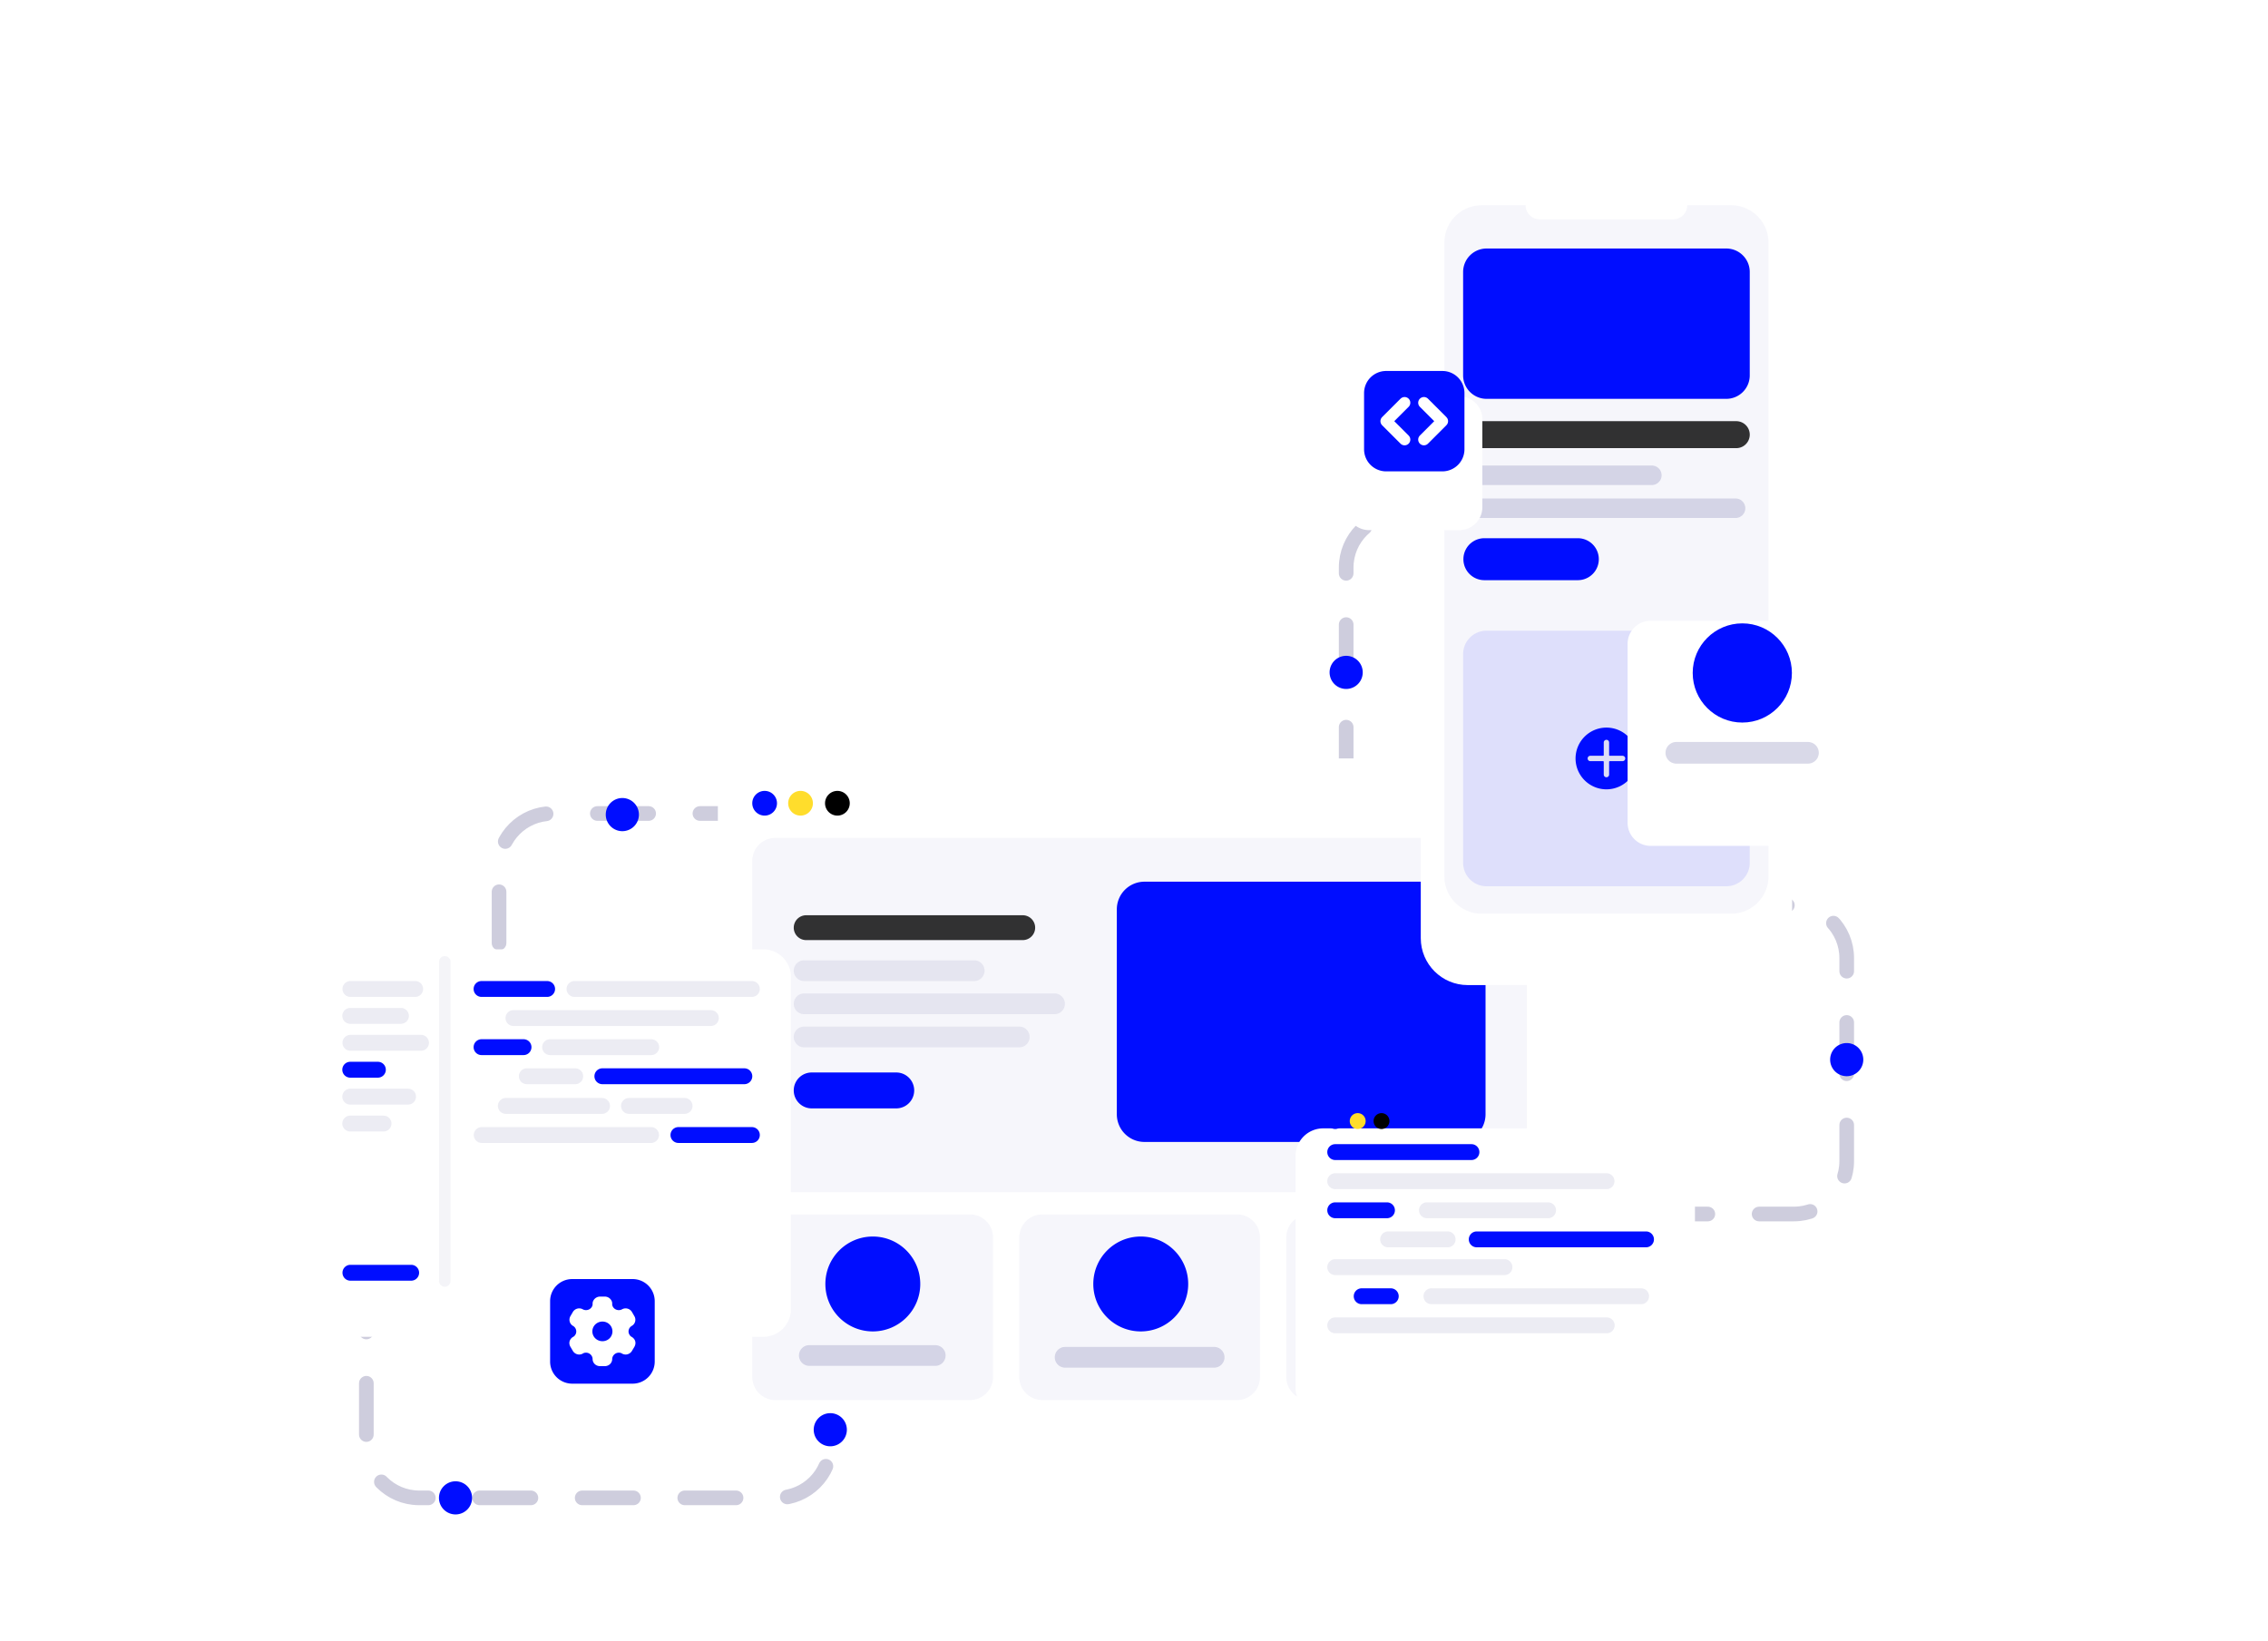 <svg width="593" height="429" fill="none" xmlns="http://www.w3.org/2000/svg">
  <path d="M95.787 334.879v42.956c0 7.639 6.193 13.832 13.832 13.832h93.669c7.638 0 13.831-6.193 13.831-13.832v-13.002" stroke="#CECDDD" stroke-width="3.83" stroke-linecap="round" stroke-dasharray="13.41 13.41"/>
  <path d="M119.106 396a4.333 4.333 0 100-8.666 4.333 4.333 0 000 8.666z" fill="#000DFF"/>
  <path d="M351.975 203.553v-55.141c0-7.639 6.193-13.832 13.832-13.832h40.009M130.484 246.592v-20.045c0-7.639 6.193-13.832 13.831-13.832h54.348m201.615 23.991h68.738c7.641 0 13.834 6.192 13.834 13.831v53.076c0 7.64-6.193 13.832-13.834 13.832h-49.792" stroke="#CECDDD" stroke-width="3.83" stroke-linecap="round" stroke-dasharray="13.41 13.41"/>
  <path d="M401.025 198.319h-206.11a7.218 7.218 0 00-7.218 7.218v161.095a7.218 7.218 0 007.218 7.218h206.11a7.217 7.217 0 007.218-7.218V205.537a7.217 7.217 0 00-7.218-7.218z" fill="#fff"/>
  <path d="M253.62 317.547h-50.902a6.015 6.015 0 00-6.015 6.015v36.513a6.015 6.015 0 006.015 6.015h50.902a6.015 6.015 0 006.014-6.015v-36.513a6.015 6.015 0 00-6.014-6.015z" fill="#F6F6FB"/>
  <path opacity=".4" d="M244.531 351.734h-32.922a2.708 2.708 0 000 5.417h32.922a2.707 2.707 0 100-5.417z" fill="#A0A0C7"/>
  <path d="M323.426 317.547h-50.902a6.015 6.015 0 00-6.015 6.015v36.513a6.015 6.015 0 006.015 6.015h50.902a6.015 6.015 0 006.015-6.015v-36.513a6.015 6.015 0 00-6.015-6.015zm69.806 0H342.33a6.015 6.015 0 00-6.015 6.015v36.513a6.015 6.015 0 006.015 6.015h50.902a6.015 6.015 0 006.015-6.015v-36.513a6.015 6.015 0 00-6.015-6.015z" fill="#F6F6FB"/>
  <g filter="url(#dashboard__filter0_d)">
    <path d="M367.781 348.31c6.852 0 12.406-5.555 12.406-12.407s-5.554-12.406-12.406-12.406-12.407 5.554-12.407 12.406 5.555 12.407 12.407 12.407z" fill="#000DFF"/>
  </g>
  <path d="M393.231 219.098H202.709a6.015 6.015 0 00-6.015 6.015v80.612a6.015 6.015 0 006.015 6.015h190.522a6.015 6.015 0 006.015-6.015v-80.612a6.015 6.015 0 00-6.015-6.015z" fill="#F6F6FB"/>
  <path opacity=".8" d="M267.406 239.322h-56.618a3.25 3.25 0 100 6.5h56.618a3.25 3.25 0 100-6.5z" fill="#000"/>
  <path opacity=".2" d="M254.719 251.109h-44.473a2.707 2.707 0 100 5.416h44.473a2.708 2.708 0 000-5.416zm21.091 8.666h-65.564a2.708 2.708 0 000 5.417h65.564a2.71 2.71 0 000-5.417zm-9.307 8.667h-56.257a2.707 2.707 0 100 5.416h56.257a2.707 2.707 0 100-5.416z" fill="#A0A0C7"/>
  <path d="M234.403 280.437h-22.171a4.694 4.694 0 000 9.389h22.171a4.695 4.695 0 000-9.389zm146.789-49.889h-81.961a7.222 7.222 0 00-7.222 7.223v53.606a7.222 7.222 0 007.222 7.223h81.961a7.223 7.223 0 007.222-7.223v-53.606a7.223 7.223 0 00-7.222-7.223z" fill="#000DFF"/>
  <g filter="url(#dashboard__filter1_d)">
    <path d="M199.924 211.601a3.23 3.23 0 100-6.462 3.23 3.23 0 000 6.462z" fill="#000DFF"/>
  </g>
  <g filter="url(#dashboard__filter2_d)">
    <path d="M209.257 211.601a3.232 3.232 0 10-.001-6.463 3.232 3.232 0 00.001 6.463z" fill="#FFDD2C"/>
  </g>
  <g filter="url(#dashboard__filter3_d)">
    <path d="M218.949 211.601a3.23 3.23 0 100-6.462 3.23 3.23 0 000 6.462z" fill="#000"/>
  </g>
  <path opacity=".4" d="M317.454 352.202h-38.957a2.708 2.708 0 000 5.417h38.957a2.708 2.708 0 000-5.417zm66.788 0H351.32a2.708 2.708 0 000 5.417h32.922a2.708 2.708 0 000-5.417z" fill="#A0A0C7"/>
  <g filter="url(#dashboard__filter4_dd)">
    <path d="M435.946 282.581H345.96a7.223 7.223 0 00-7.222 7.223v60.592a7.223 7.223 0 007.222 7.223h89.986a7.222 7.222 0 007.222-7.223v-60.592a7.222 7.222 0 00-7.222-7.223z" fill="#fff"/>
  </g>
  <g filter="url(#dashboard__filter5_d)">
    <path d="M349.112 293.301a2.075 2.075 0 100-4.15 2.075 2.075 0 000 4.15z" fill="#000DFF"/>
  </g>
  <g filter="url(#dashboard__filter6_d)">
    <path d="M354.991 293.301a2.075 2.075 0 100-4.15 2.075 2.075 0 000 4.15z" fill="#FFDD2C"/>
  </g>
  <g filter="url(#dashboard__filter7_d)">
    <path d="M361.216 293.301a2.075 2.075 0 100-4.15 2.075 2.075 0 000 4.15z" fill="#000"/>
  </g>
  <path d="M384.73 299.18h-35.617a2.074 2.074 0 000 4.149h35.617a2.074 2.074 0 100-4.149z" fill="#000DFF"/>
  <path opacity=".2" d="M420.05 306.787h-70.937a2.074 2.074 0 000 4.15h70.937a2.075 2.075 0 100-4.15zm0 37.692h-70.937a2.074 2.074 0 100 4.149h70.937a2.075 2.075 0 100-4.149zm-26.732-15.215h-44.205a2.074 2.074 0 100 4.149h44.205a2.075 2.075 0 100-4.149z" fill="#A0A0C7"/>
  <path d="M363.636 336.871h-7.607a2.075 2.075 0 100 4.15h7.607a2.075 2.075 0 100-4.15z" fill="#000DFF"/>
  <path opacity=".2" d="M429.092 336.871h-54.819a2.075 2.075 0 100 4.15h54.819a2.075 2.075 0 100-4.15z" fill="#A0A0C7"/>
  <path d="M362.599 314.395h-13.486a2.074 2.074 0 000 4.149h13.486a2.075 2.075 0 100-4.149z" fill="#000DFF"/>
  <path opacity=".2" d="M404.718 314.395h-31.625a2.074 2.074 0 000 4.149h31.625a2.075 2.075 0 100-4.149zm-26.213 7.607h-15.561a2.075 2.075 0 100 4.15h15.561a2.075 2.075 0 000-4.15z" fill="#A0A0C7"/>
  <path d="M430.374 322.002h-44.262a2.074 2.074 0 000 4.15h44.262a2.075 2.075 0 100-4.15zM228.21 348.144c6.852 0 12.407-5.555 12.407-12.407s-5.555-12.406-12.407-12.406-12.406 5.554-12.406 12.406 5.554 12.407 12.406 12.407zm70.056 0c6.852 0 12.406-5.555 12.406-12.407s-5.554-12.406-12.406-12.406-12.407 5.554-12.407 12.406 5.555 12.407 12.407 12.407z" fill="#000DFF"/>
  <g filter="url(#dashboard__filter8_ddd)">
    <path d="M456.294 46h-72.539c-6.778 0-12.274 5.495-12.274 12.274v176.044c0 6.779 5.496 12.274 12.274 12.274h72.539c6.779 0 12.274-5.495 12.274-12.274V58.274c0-6.779-5.495-12.274-12.274-12.274z" fill="#fff"/>
  </g>
  <path d="M452.642 53.673h-65.234a9.75 9.75 0 00-9.75 9.75V229.17a9.75 9.75 0 009.75 9.75h65.234a9.75 9.75 0 009.75-9.75V63.423a9.75 9.75 0 00-9.75-9.75z" fill="#F6F6FB"/>
  <path opacity=".1" d="M451.359 164.91h-62.668a6.139 6.139 0 00-6.139 6.139v54.555a6.14 6.14 0 006.139 6.139h62.668a6.139 6.139 0 006.138-6.139v-54.555a6.138 6.138 0 00-6.138-6.139z" fill="#000DFF"/>
  <path d="M419.918 205.072a6.746 6.746 0 10-.002-13.492 6.746 6.746 0 00.002 13.492z" fill="#DDDDF7"/>
  <path d="M420.024 206.4a8.076 8.076 0 007.92-9.649 8.065 8.065 0 00-2.21-4.134 8.076 8.076 0 00-13.784 5.709 8.081 8.081 0 008.074 8.074zm-4.212-8.776h3.335a.176.176 0 00.175-.175v-3.335a.703.703 0 011.404 0v3.335a.177.177 0 00.176.175h3.333c.188 0 .365.074.499.206a.71.71 0 01.206.496.71.71 0 01-.206.497.707.707 0 01-.499.205h-3.333a.177.177 0 00-.176.176v3.335a.702.702 0 11-1.404 0v-3.335a.176.176 0 00-.175-.176h-3.335a.702.702 0 110-1.404zm-3.266-56.89h-24.508a5.487 5.487 0 000 10.973h24.508a5.486 5.486 0 000-10.973z" fill="#000DFF"/>
  <path opacity=".8" d="M453.971 110.129h-67.892a3.527 3.527 0 100 7.054h67.892a3.527 3.527 0 000-7.054z" fill="#000"/>
  <path opacity=".4" d="M431.898 121.73h-46.799a2.547 2.547 0 000 5.094h46.799a2.547 2.547 0 100-5.094zm21.939 8.62h-68.738a2.548 2.548 0 000 5.095h68.738a2.548 2.548 0 000-5.095z" fill="#A0A0C7"/>
  <path d="M437.487 50.003h-34.924a3.67 3.67 0 100 7.34h34.924a3.67 3.67 0 100-7.34z" fill="#fff"/>
  <path d="M451.359 64.98h-62.668a6.14 6.14 0 00-6.139 6.138v27.035a6.139 6.139 0 006.139 6.139h62.668a6.138 6.138 0 006.138-6.139V71.118a6.138 6.138 0 00-6.138-6.139zM162.627 217.336a4.334 4.334 0 100-8.666 4.334 4.334 0 000 8.666zm189.348-37.184a4.333 4.333 0 100-8.666 4.333 4.333 0 000 8.666z" fill="#000DFF"/>
  <g filter="url(#dashboard__filter9_dd)">
    <path d="M479.441 152.319h-47.866a6.015 6.015 0 00-6.014 6.015v46.831a6.015 6.015 0 006.014 6.015h47.866a6.015 6.015 0 006.015-6.015v-46.831a6.015 6.015 0 00-6.015-6.015z" fill="#fff"/>
  </g>
  <path opacity=".4" d="M472.716 194.015h-34.411a2.831 2.831 0 000 5.662h34.411a2.831 2.831 0 000-5.662z" fill="#A0A0C7"/>
  <path d="M455.548 188.935c7.162 0 12.968-5.806 12.968-12.968s-5.806-12.968-12.968-12.968-12.968 5.806-12.968 12.968 5.806 12.968 12.968 12.968z" fill="#000DFF"/>
  <g filter="url(#dashboard__filter10_d)">
    <path d="M199.575 242.572H91.222A7.222 7.222 0 0084 249.794v86.882a7.222 7.222 0 007.222 7.222h108.353a7.221 7.221 0 007.222-7.222v-86.882a7.221 7.221 0 00-7.222-7.222z" fill="#fff"/>
  </g>
  <path d="M143.054 256.525h-17.1a2.075 2.075 0 100 4.149h17.1a2.074 2.074 0 100-4.149z" fill="#000DFF"/>
  <path opacity=".2" d="M185.817 264.133h-51.565a2.074 2.074 0 100 4.149h51.565a2.075 2.075 0 100-4.149z" fill="#A0A0C7"/>
  <path d="M136.839 271.74h-10.885a2.075 2.075 0 100 4.149h10.885a2.075 2.075 0 100-4.149z" fill="#000DFF"/>
  <path opacity=".2" d="M170.226 271.74h-26.349a2.075 2.075 0 100 4.149h26.349a2.075 2.075 0 100-4.149zm26.362-15.215h-46.335a2.075 2.075 0 100 4.149h46.335a2.074 2.074 0 100-4.149zm-88.035 0H91.577a2.075 2.075 0 000 4.149h16.976a2.074 2.074 0 100-4.149zm-1.905 28.154H91.577a2.074 2.074 0 100 4.149h15.071a2.075 2.075 0 100-4.149zm-1.817-21.116H91.577a2.075 2.075 0 000 4.15h13.254a2.075 2.075 0 100-4.15zm-4.558 28.154h-8.696a2.075 2.075 0 000 4.15h8.696a2.075 2.075 0 100-4.15zm9.761-21.115H91.577a2.075 2.075 0 000 4.149h18.457a2.075 2.075 0 100-4.149z" fill="#A0A0C7"/>
  <path d="M98.803 277.64h-7.226a2.075 2.075 0 000 4.15h7.226a2.075 2.075 0 000-4.15zm8.659 53.09H91.577a2.075 2.075 0 000 4.149h15.885a2.075 2.075 0 100-4.149z" fill="#000DFF"/>
  <path opacity=".2" d="M157.415 287.108h-25.161a2.075 2.075 0 000 4.15h25.161a2.075 2.075 0 100-4.15zm12.811 7.607h-44.272a2.075 2.075 0 100 4.15h44.272a2.075 2.075 0 100-4.15z" fill="#A0A0C7"/>
  <path d="M196.589 294.715h-19.201a2.075 2.075 0 100 4.15h19.201a2.075 2.075 0 100-4.15z" fill="#000DFF"/>
  <path opacity=".2" d="M178.995 287.108h-14.542a2.075 2.075 0 100 4.15h14.542a2.075 2.075 0 100-4.15zm-28.595-7.761h-12.654a2.075 2.075 0 100 4.15H150.4a2.075 2.075 0 100-4.15z" fill="#A0A0C7"/>
  <path d="M194.62 279.347h-37.122a2.075 2.075 0 100 4.15h37.122a2.075 2.075 0 100-4.15zm288.23 2.062a4.333 4.333 0 10.001-8.667 4.333 4.333 0 00-.001 8.667z" fill="#000DFF"/>
  <g filter="url(#dashboard__filter11_dd)">
    <path d="M381.566 92.634H357.99a6.015 6.015 0 00-6.015 6.015v22.96a6.015 6.015 0 006.015 6.015h23.576a6.015 6.015 0 006.015-6.015v-22.96a6.015 6.015 0 00-6.015-6.015z" fill="#fff"/>
  </g>
  <path d="M377.125 97.004h-14.694a5.778 5.778 0 00-5.778 5.778v14.695a5.777 5.777 0 005.778 5.777h14.694a5.777 5.777 0 005.778-5.777v-14.695a5.778 5.778 0 00-5.778-5.778z" fill="#000DFF"/>
  <path d="M372.305 105.313l4.815 4.816-4.815 4.816m-5.056-9.632l-4.815 4.816 4.815 4.816" stroke="#fff" stroke-width="3" stroke-linecap="round" stroke-linejoin="round"/>
  <g filter="url(#dashboard__filter12_dd)">
    <path d="M169.298 330.995h-23.576a6.015 6.015 0 00-6.015 6.015v22.24a6.014 6.014 0 006.015 6.014h23.576a6.014 6.014 0 006.015-6.014v-22.24a6.015 6.015 0 00-6.015-6.015z" fill="#fff"/>
  </g>
  <path d="M165.409 334.453h-15.797a5.778 5.778 0 00-5.778 5.778v15.797a5.778 5.778 0 005.778 5.778h15.797a5.777 5.777 0 005.777-5.778v-15.797a5.777 5.777 0 00-5.777-5.778z" fill="#000DFF"/>
  <path d="M165.902 350.285a2.09 2.09 0 00-.753-.718c-.26-.128-.428-.337-.576-.582-.474-.782-.195-1.81.595-2.274a1.843 1.843 0 00.687-2.573l-.622-1.073a1.922 1.922 0 00-2.612-.691c-.817.436-1.867.145-2.342-.628-.148-.254-.232-.527-.213-.8a1.62 1.62 0 00-.251-.964 1.957 1.957 0 00-1.654-.945h-1.311c-.678.018-1.3.381-1.644.945-.177.273-.279.61-.26.964.018.273-.065.546-.214.8a1.786 1.786 0 01-2.333.628 1.932 1.932 0 00-2.62.691l-.623 1.073c-.529.9-.232 2.055.688 2.573.79.464 1.068 1.492.604 2.274-.158.245-.325.454-.586.582a1.919 1.919 0 00-.743.718c-.344.564-.325 1.273.019 1.864l.641 1.091a1.94 1.94 0 001.654.946c.316 0 .688-.091.985-.273.232-.155.511-.209.818-.209.919 0 1.691.755 1.71 1.655 0 1.046.854 1.864 1.933 1.864h1.263c1.069 0 1.924-.818 1.924-1.864.028-.9.799-1.655 1.719-1.655.298 0 .576.054.818.209.297.182.66.273.985.273.66 0 1.301-.364 1.645-.946l.65-1.091c.335-.609.363-1.3.019-1.864z" fill="#fff"/>
  <path d="M157.52 350.703c-1.459 0-2.639-1.136-2.639-2.564 0-1.428 1.18-2.573 2.639-2.573 1.459 0 2.611 1.145 2.611 2.573s-1.152 2.564-2.611 2.564zm59.571 27.481a4.333 4.333 0 100-8.666 4.333 4.333 0 000 8.666z" fill="#000DFF"/>
  <path opacity=".11" d="M116.294 251.504v83.462" stroke="#A0A0C7" stroke-width="3" stroke-linecap="round"/>
  <defs>
    <filter id="dashboard__filter0_d" x="341.374" y="314.497" width="52.813" height="52.813" filterUnits="userSpaceOnUse" color-interpolation-filters="sRGB">
      <feFlood flood-opacity="0" result="BackgroundImageFix"/>
      <feColorMatrix in="SourceAlpha" values="0 0 0 0 0 0 0 0 0 0 0 0 0 0 0 0 0 0 127 0"/>
      <feOffset dy="5"/>
      <feGaussianBlur stdDeviation="7"/>
      <feColorMatrix values="0 0 0 0 0.187 0 0 0 0 0.171 0 0 0 0 1 0 0 0 0.13 0"/>
      <feBlend in2="BackgroundImageFix" result="effect1_dropShadow"/>
      <feBlend in="SourceGraphic" in2="effect1_dropShadow" result="shape"/>
    </filter>
    <filter id="dashboard__filter1_d" x="192.53" y="202.641" width="14.79" height="14.79" filterUnits="userSpaceOnUse" color-interpolation-filters="sRGB">
      <feFlood flood-opacity="0" result="BackgroundImageFix"/>
      <feColorMatrix in="SourceAlpha" values="0 0 0 0 0 0 0 0 0 0 0 0 0 0 0 0 0 0 127 0"/>
      <feOffset dy="1.666"/>
      <feGaussianBlur stdDeviation="2.082"/>
      <feColorMatrix values="0 0 0 0 1 0 0 0 0 0.235 0 0 0 0 0.235 0 0 0 0.21 0"/>
      <feBlend in2="BackgroundImageFix" result="effect1_dropShadow"/>
      <feBlend in="SourceGraphic" in2="effect1_dropShadow" result="shape"/>
    </filter>
    <filter id="dashboard__filter2_d" x="201.862" y="202.641" width="14.79" height="14.79" filterUnits="userSpaceOnUse" color-interpolation-filters="sRGB">
      <feFlood flood-opacity="0" result="BackgroundImageFix"/>
      <feColorMatrix in="SourceAlpha" values="0 0 0 0 0 0 0 0 0 0 0 0 0 0 0 0 0 0 127 0"/>
      <feOffset dy="1.666"/>
      <feGaussianBlur stdDeviation="2.082"/>
      <feColorMatrix values="0 0 0 0 1 0 0 0 0 0.867 0 0 0 0 0.173 0 0 0 0.27 0"/>
      <feBlend in2="BackgroundImageFix" result="effect1_dropShadow"/>
      <feBlend in="SourceGraphic" in2="effect1_dropShadow" result="shape"/>
    </filter>
    <filter id="dashboard__filter3_d" x="212.387" y="203.474" width="13.124" height="13.124" filterUnits="userSpaceOnUse" color-interpolation-filters="sRGB">
      <feFlood flood-opacity="0" result="BackgroundImageFix"/>
      <feColorMatrix in="SourceAlpha" values="0 0 0 0 0 0 0 0 0 0 0 0 0 0 0 0 0 0 127 0"/>
      <feOffset dy="1.666"/>
      <feGaussianBlur stdDeviation="1.666"/>
      <feColorMatrix values="0 0 0 0 0.353 0 0 0 0 0.847 0 0 0 0 0.431 0 0 0 0.23 0"/>
      <feBlend in2="BackgroundImageFix" result="effect1_dropShadow"/>
      <feBlend in="SourceGraphic" in2="effect1_dropShadow" result="shape"/>
    </filter>
    <filter id="dashboard__filter4_dd" x="280.898" y="231.551" width="220.11" height="190.717" filterUnits="userSpaceOnUse" color-interpolation-filters="sRGB">
      <feFlood flood-opacity="0" result="BackgroundImageFix"/>
      <feColorMatrix in="SourceAlpha" values="0 0 0 0 0 0 0 0 0 0 0 0 0 0 0 0 0 0 127 0"/>
      <feOffset dy="6.81"/>
      <feGaussianBlur stdDeviation="28.92"/>
      <feColorMatrix values="0 0 0 0 0.028 0 0 0 0 0.026 0 0 0 0 0.129 0 0 0 0.09 0"/>
      <feBlend in2="BackgroundImageFix" result="effect1_dropShadow"/>
      <feColorMatrix in="SourceAlpha" values="0 0 0 0 0 0 0 0 0 0 0 0 0 0 0 0 0 0 127 0"/>
      <feOffset dy="5.66"/>
      <feGaussianBlur stdDeviation="6.065"/>
      <feColorMatrix values="0 0 0 0 0.187 0 0 0 0 0.171 0 0 0 0 1 0 0 0 0.04 0"/>
      <feBlend in2="effect1_dropShadow" result="effect2_dropShadow"/>
      <feBlend in="SourceGraphic" in2="effect2_dropShadow" result="shape"/>
    </filter>
    <filter id="dashboard__filter5_d" x="342.25" y="286.279" width="13.726" height="13.726" filterUnits="userSpaceOnUse" color-interpolation-filters="sRGB">
      <feFlood flood-opacity="0" result="BackgroundImageFix"/>
      <feColorMatrix in="SourceAlpha" values="0 0 0 0 0 0 0 0 0 0 0 0 0 0 0 0 0 0 127 0"/>
      <feOffset dy="1.915"/>
      <feGaussianBlur stdDeviation="2.394"/>
      <feColorMatrix values="0 0 0 0 1 0 0 0 0 0.235 0 0 0 0 0.235 0 0 0 0.21 0"/>
      <feBlend in2="BackgroundImageFix" result="effect1_dropShadow"/>
      <feBlend in="SourceGraphic" in2="effect1_dropShadow" result="shape"/>
    </filter>
    <filter id="dashboard__filter6_d" x="348.128" y="286.279" width="13.726" height="13.726" filterUnits="userSpaceOnUse" color-interpolation-filters="sRGB">
      <feFlood flood-opacity="0" result="BackgroundImageFix"/>
      <feColorMatrix in="SourceAlpha" values="0 0 0 0 0 0 0 0 0 0 0 0 0 0 0 0 0 0 127 0"/>
      <feOffset dy="1.915"/>
      <feGaussianBlur stdDeviation="2.394"/>
      <feColorMatrix values="0 0 0 0 1 0 0 0 0 0.867 0 0 0 0 0.173 0 0 0 0.27 0"/>
      <feBlend in2="BackgroundImageFix" result="effect1_dropShadow"/>
      <feBlend in="SourceGraphic" in2="effect1_dropShadow" result="shape"/>
    </filter>
    <filter id="dashboard__filter7_d" x="355.311" y="287.237" width="11.81" height="11.81" filterUnits="userSpaceOnUse" color-interpolation-filters="sRGB">
      <feFlood flood-opacity="0" result="BackgroundImageFix"/>
      <feColorMatrix in="SourceAlpha" values="0 0 0 0 0 0 0 0 0 0 0 0 0 0 0 0 0 0 127 0"/>
      <feOffset dy="1.915"/>
      <feGaussianBlur stdDeviation="1.915"/>
      <feColorMatrix values="0 0 0 0 0.353 0 0 0 0 0.847 0 0 0 0 0.431 0 0 0 0.23 0"/>
      <feBlend in2="BackgroundImageFix" result="effect1_dropShadow"/>
      <feBlend in="SourceGraphic" in2="effect1_dropShadow" result="shape"/>
    </filter>
    <filter id="dashboard__filter8_ddd" x="319.161" y=".34" width="201.727" height="305.232" filterUnits="userSpaceOnUse" color-interpolation-filters="sRGB">
      <feFlood flood-opacity="0" result="BackgroundImageFix"/>
      <feColorMatrix in="SourceAlpha" values="0 0 0 0 0 0 0 0 0 0 0 0 0 0 0 0 0 0 127 0"/>
      <feOffset dy="8.33"/>
      <feGaussianBlur stdDeviation="12.16"/>
      <feColorMatrix values="0 0 0 0 0.187 0 0 0 0 0.171 0 0 0 0 1 0 0 0 0.05 0"/>
      <feBlend in2="BackgroundImageFix" result="effect1_dropShadow"/>
      <feColorMatrix in="SourceAlpha" values="0 0 0 0 0 0 0 0 0 0 0 0 0 0 0 0 0 0 127 0"/>
      <feOffset dy="6.66"/>
      <feGaussianBlur stdDeviation="26.16"/>
      <feColorMatrix values="0 0 0 0 0.028 0 0 0 0 0.026 0 0 0 0 0.129 0 0 0 0.02 0"/>
      <feBlend in2="effect1_dropShadow" result="effect2_dropShadow"/>
      <feColorMatrix in="SourceAlpha" values="0 0 0 0 0 0 0 0 0 0 0 0 0 0 0 0 0 0 127 0"/>
      <feOffset dy="-4"/>
      <feGaussianBlur stdDeviation="3.5"/>
      <feColorMatrix values="0 0 0 0 0.028 0 0 0 0 0.026 0 0 0 0 0.129 0 0 0 0.01 0"/>
      <feBlend in2="effect2_dropShadow" result="effect3_dropShadow"/>
      <feBlend in="SourceGraphic" in2="effect3_dropShadow" result="shape"/>
    </filter>
    <filter id="dashboard__filter9_dd" x="391.561" y="124.319" width="127.896" height="126.861" filterUnits="userSpaceOnUse" color-interpolation-filters="sRGB">
      <feFlood flood-opacity="0" result="BackgroundImageFix"/>
      <feColorMatrix in="SourceAlpha" values="0 0 0 0 0 0 0 0 0 0 0 0 0 0 0 0 0 0 127 0"/>
      <feOffset dy="6"/>
      <feGaussianBlur stdDeviation="17"/>
      <feColorMatrix values="0 0 0 0 0.028 0 0 0 0 0.026 0 0 0 0 0.129 0 0 0 0.08 0"/>
      <feBlend in2="BackgroundImageFix" result="effect1_dropShadow"/>
      <feColorMatrix in="SourceAlpha" values="0 0 0 0 0 0 0 0 0 0 0 0 0 0 0 0 0 0 127 0"/>
      <feOffset dy="4"/>
      <feGaussianBlur stdDeviation="12"/>
      <feColorMatrix values="0 0 0 0 0.187 0 0 0 0 0.171 0 0 0 0 1 0 0 0 0.03 0"/>
      <feBlend in2="effect1_dropShadow" result="effect2_dropShadow"/>
      <feBlend in="SourceGraphic" in2="effect2_dropShadow" result="shape"/>
    </filter>
    <filter id="dashboard__filter10_d" x="71.87" y="236.102" width="147.057" height="125.586" filterUnits="userSpaceOnUse" color-interpolation-filters="sRGB">
      <feFlood flood-opacity="0" result="BackgroundImageFix"/>
      <feColorMatrix in="SourceAlpha" values="0 0 0 0 0 0 0 0 0 0 0 0 0 0 0 0 0 0 127 0"/>
      <feOffset dy="5.66"/>
      <feGaussianBlur stdDeviation="6.065"/>
      <feColorMatrix values="0 0 0 0 0.187 0 0 0 0 0.171 0 0 0 0 1 0 0 0 0.06 0"/>
      <feBlend in2="BackgroundImageFix" result="effect1_dropShadow"/>
      <feBlend in="SourceGraphic" in2="effect1_dropShadow" result="shape"/>
    </filter>
    <filter id="dashboard__filter11_dd" x="297.975" y="44.634" width="143.606" height="142.99" filterUnits="userSpaceOnUse" color-interpolation-filters="sRGB">
      <feFlood flood-opacity="0" result="BackgroundImageFix"/>
      <feColorMatrix in="SourceAlpha" values="0 0 0 0 0 0 0 0 0 0 0 0 0 0 0 0 0 0 127 0"/>
      <feOffset dy="5"/>
      <feGaussianBlur stdDeviation="9.5"/>
      <feColorMatrix values="0 0 0 0 0.028 0 0 0 0 0.026 0 0 0 0 0.129 0 0 0 0.07 0"/>
      <feBlend in2="BackgroundImageFix" result="effect1_dropShadow"/>
      <feColorMatrix in="SourceAlpha" values="0 0 0 0 0 0 0 0 0 0 0 0 0 0 0 0 0 0 127 0"/>
      <feOffset dy="6"/>
      <feGaussianBlur stdDeviation="27"/>
      <feColorMatrix values="0 0 0 0 0.187 0 0 0 0 0.171 0 0 0 0 1 0 0 0 0.11 0"/>
      <feBlend in2="effect1_dropShadow" result="effect2_dropShadow"/>
      <feBlend in="SourceGraphic" in2="effect2_dropShadow" result="shape"/>
    </filter>
    <filter id="dashboard__filter12_dd" x="85.707" y="282.995" width="143.606" height="142.269" filterUnits="userSpaceOnUse" color-interpolation-filters="sRGB">
      <feFlood flood-opacity="0" result="BackgroundImageFix"/>
      <feColorMatrix in="SourceAlpha" values="0 0 0 0 0 0 0 0 0 0 0 0 0 0 0 0 0 0 127 0"/>
      <feOffset dy="5"/>
      <feGaussianBlur stdDeviation="9.5"/>
      <feColorMatrix values="0 0 0 0 0.028 0 0 0 0 0.026 0 0 0 0 0.129 0 0 0 0.07 0"/>
      <feBlend in2="BackgroundImageFix" result="effect1_dropShadow"/>
      <feColorMatrix in="SourceAlpha" values="0 0 0 0 0 0 0 0 0 0 0 0 0 0 0 0 0 0 127 0"/>
      <feOffset dy="6"/>
      <feGaussianBlur stdDeviation="27"/>
      <feColorMatrix values="0 0 0 0 0.187 0 0 0 0 0.171 0 0 0 0 1 0 0 0 0.11 0"/>
      <feBlend in2="effect1_dropShadow" result="effect2_dropShadow"/>
      <feBlend in="SourceGraphic" in2="effect2_dropShadow" result="shape"/>
    </filter>
  </defs>
</svg>
